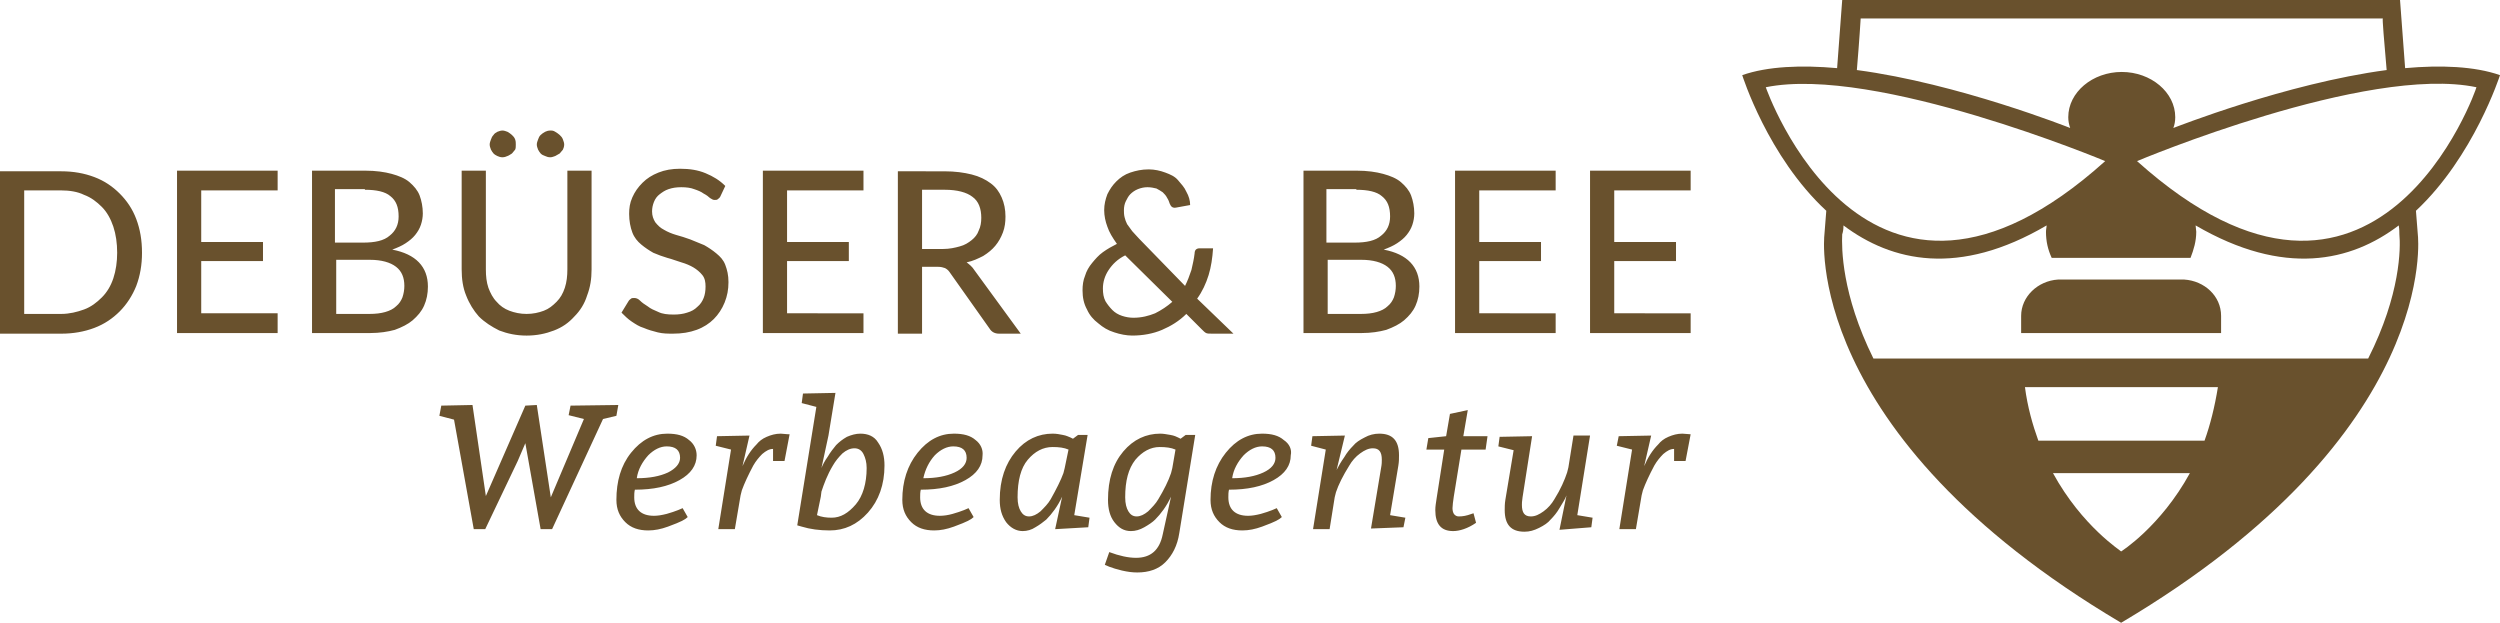 <?xml version="1.0" encoding="UTF-8"?>
<!-- Generator: Adobe Illustrator 27.9.0, SVG Export Plug-In . SVG Version: 6.00 Build 0)  -->
<svg xmlns="http://www.w3.org/2000/svg" xmlns:xlink="http://www.w3.org/1999/xlink" version="1.1" id="Ebene_1" x="0px" y="0px" viewBox="0 0 392.6 97.9" style="enable-background:new 0 0 392.6 97.9;" xml:space="preserve">
<style type="text/css">
	.st0{clip-path:url(#SVGID_00000029007820571478798730000013660361212350983311_);fill:#69512D;}
</style>
<g>
	<defs>
		<rect id="SVGID_1_" y="0" width="392.6" height="97.9"></rect>
	</defs>
	<clipPath id="SVGID_00000050631703788191215830000006488646644237182369_">
		<use xlink:href="#SVGID_1_" style="overflow:visible;"></use>
	</clipPath>
	<path style="clip-path:url(#SVGID_00000050631703788191215830000006488646644237182369_);fill:#69512D;" d="M264.2,68.1   c-0.8,0-1.5,0.2-2.2,0.5s-1.2,0.7-1.6,1.2c-0.9,0.9-1.6,2-2.2,3.4l1.1-4.8l-5.1,0.1l-0.3,1.5l2.4,0.6l-2,12.5h2.6l0.9-5.3L258,77   c0.4-1.1,1-2.4,1.8-3.9c0.4-0.7,0.9-1.3,1.4-1.8c0.6-0.5,1.1-0.8,1.7-0.8v1.9h1.8l0.8-4.2C265.1,68.2,264.6,68.1,264.2,68.1    M249.9,82.8l0.2-1.5l-2.4-0.4l2-12.5h-2.6l-0.8,5l-0.2,0.8c-0.4,1.2-1,2.6-2,4.2c-0.4,0.7-1,1.4-1.7,1.9c-0.7,0.5-1.3,0.8-2,0.8   c-1,0-1.4-0.6-1.4-1.8c0-0.2,0-0.6,0.1-1.2l1.5-9.6l-5.1,0.1l-0.2,1.5l2.4,0.6l-1.3,7.8c-0.1,0.6-0.1,1.2-0.1,1.6   c0,2.3,1,3.4,3.1,3.4c0.8,0,1.5-0.2,2.3-0.6c0.8-0.4,1.4-0.8,1.8-1.3c0.5-0.5,1-1.1,1.4-1.8s0.9-1.4,1.1-2l-1.1,5.4L249.9,82.8z    M231.1,80.7c-0.8,0.3-1.4,0.4-2,0.4c-0.3,0-0.5-0.1-0.7-0.3c-0.2-0.2-0.3-0.6-0.3-1s0.1-1.1,0.2-1.8l1.2-7.4h3.8l0.3-2.1h-3.8   l0.7-4.1l-2.8,0.6l-0.6,3.5l-2.8,0.3l-0.3,1.8h2.8l-1.2,7.7c-0.1,0.7-0.2,1.2-0.2,1.8c0,2.2,0.9,3.3,2.8,3.3c1,0,2.3-0.4,3.6-1.3   l-0.4-1.5L231.1,80.7z M220.4,82.8l0.3-1.5l-2.4-0.4l1.3-7.8c0.1-0.6,0.1-1.1,0.1-1.6c0-2.3-1-3.4-3.1-3.4c-0.8,0-1.6,0.2-2.3,0.6   c-0.8,0.4-1.4,0.8-1.8,1.3c-0.5,0.5-1,1.1-1.4,1.8c-0.5,0.7-0.9,1.4-1.2,2l1.3-5.4l-5.1,0.1l-0.2,1.5l2.3,0.6l-2,12.5h2.6l0.8-5   l0.2-0.8c0.4-1.2,1.1-2.6,2.1-4.2c0.4-0.7,1-1.4,1.7-1.9c0.7-0.5,1.3-0.8,2-0.8c1,0,1.4,0.6,1.4,1.8c0,0.3,0,0.7-0.1,1.2l-1.6,9.6   L220.4,82.8z M195.3,71.5c0.9-0.9,1.9-1.4,2.9-1.4c1.4,0,2.1,0.6,2.1,1.8c0,0.9-0.6,1.7-1.9,2.3c-1.3,0.6-2.9,0.9-4.9,0.9   C193.7,73.7,194.4,72.5,195.3,71.5 M201.6,69.1c-0.8-0.7-1.9-1-3.4-1c-2.2,0-4.1,1-5.7,3c-1.6,2-2.4,4.5-2.4,7.4   c0,1.5,0.5,2.6,1.4,3.5c0.9,0.9,2.1,1.3,3.6,1.3c1,0,2-0.2,3.1-0.6c1.1-0.4,1.8-0.7,2.2-0.9c0.4-0.2,0.7-0.4,0.9-0.6l-0.8-1.4   l-0.7,0.3c-0.5,0.2-1.1,0.4-1.8,0.6c-0.8,0.2-1.4,0.3-2,0.3c-2,0-3.1-1-3.1-2.9c0-0.4,0-0.8,0.1-1.2c2.9,0,5.2-0.5,7-1.5   c1.8-1,2.7-2.3,2.7-3.9C202.9,70.6,202.5,69.7,201.6,69.1 M183.9,74.3c-0.4,1.2-1.1,2.6-2,4.1c-0.4,0.7-1,1.3-1.6,1.9   c-0.6,0.5-1.2,0.8-1.8,0.8c-0.6,0-1-0.3-1.3-0.8c-0.3-0.5-0.5-1.2-0.5-2.2c0-2.6,0.5-4.5,1.6-5.9c1.1-1.3,2.4-2,3.8-2   c1,0,1.8,0.1,2.5,0.4l-0.5,2.9L183.9,74.3z M186.2,68.3l-0.8,0.6l-0.4-0.2c-0.2-0.1-0.6-0.3-1.2-0.4s-1.1-0.2-1.6-0.2   c-2.2,0-4.2,0.9-5.8,2.8c-1.6,1.9-2.4,4.4-2.4,7.6c0,1.4,0.3,2.6,1,3.5c0.7,0.9,1.5,1.4,2.6,1.4c0.7,0,1.4-0.2,2.1-0.6   c0.7-0.4,1.3-0.8,1.7-1.2c0.9-0.9,1.8-2.1,2.5-3.6l-1.3,5.9c-0.5,2.5-1.9,3.7-4.2,3.7c-1.2,0-2.6-0.3-4.2-0.9l-0.7,2l0.7,0.3   c0.5,0.2,1.2,0.4,2,0.6c0.9,0.2,1.6,0.3,2.4,0.3c1.8,0,3.3-0.5,4.4-1.6c1.1-1.1,1.9-2.6,2.2-4.6l2.5-15.4H186.2z M167,74.3   c-0.4,1.1-1.1,2.5-2,4.1c-0.4,0.7-1,1.3-1.6,1.9c-0.6,0.5-1.2,0.8-1.8,0.8c-0.6,0-1-0.3-1.3-0.8c-0.3-0.5-0.5-1.2-0.5-2.2   c0-2.6,0.5-4.6,1.6-5.9c1.1-1.3,2.4-2,3.9-2c1,0,1.8,0.1,2.5,0.4l-0.6,2.9L167,74.3z M170.8,68.3h-1.5l-0.8,0.6l-0.4-0.2   c-0.3-0.1-0.6-0.3-1.2-0.4c-0.5-0.1-1-0.2-1.6-0.2c-2.2,0-4.2,0.9-5.8,2.8c-1.6,1.9-2.5,4.4-2.5,7.6c0,1.4,0.3,2.5,1,3.5   c0.7,0.9,1.6,1.4,2.6,1.4c0.7,0,1.4-0.2,2-0.6c0.7-0.4,1.2-0.8,1.7-1.2c0.9-0.9,1.8-2.1,2.5-3.6l-1.1,5.1l5.2-0.3l0.2-1.5l-2.4-0.4   L170.8,68.3z M146.8,71.5c0.9-0.9,1.9-1.4,2.9-1.4c1.4,0,2.1,0.6,2.1,1.8c0,0.9-0.6,1.7-1.9,2.3c-1.3,0.6-2.9,0.9-4.9,0.9   C145.3,73.7,145.9,72.5,146.8,71.5 M153.2,69.1c-0.8-0.7-1.9-1-3.4-1c-2.2,0-4.1,1-5.7,3c-1.6,2-2.4,4.5-2.4,7.4   c0,1.5,0.5,2.6,1.4,3.5c0.9,0.9,2.1,1.3,3.6,1.3c1,0,2-0.2,3.1-0.6c1.1-0.4,1.8-0.7,2.2-0.9c0.4-0.2,0.7-0.4,0.9-0.6l-0.8-1.4   l-0.7,0.3c-0.5,0.2-1.1,0.4-1.8,0.6s-1.4,0.3-2,0.3c-2,0-3.1-1-3.1-2.9c0-0.4,0-0.8,0.1-1.2c2.9,0,5.2-0.5,7-1.5   c1.8-1,2.7-2.3,2.7-3.9C154.4,70.6,154,69.7,153.2,69.1 M129,77.2c0.4-1.2,0.9-2.6,1.8-4.1c0.4-0.7,0.9-1.3,1.5-1.9   c0.6-0.5,1.2-0.8,1.9-0.8c0.6,0,1.1,0.3,1.4,0.9c0.3,0.6,0.5,1.3,0.5,2.2c0,2.4-0.6,4.4-1.7,5.7c-1.2,1.4-2.4,2.1-3.8,2.1   c-0.8,0-1.6-0.1-2.3-0.4l0.6-2.9L129,77.2z M126.1,61.8l-0.2,1.5l2.3,0.6l-3,18.6l0.7,0.2c1.3,0.4,2.8,0.6,4.4,0.6   c2.3,0,4.3-0.9,6-2.8c1.7-1.9,2.6-4.4,2.6-7.4c0-1.4-0.3-2.6-1-3.6c-0.6-1-1.6-1.4-2.8-1.4c-0.7,0-1.4,0.2-2.1,0.5   c-0.7,0.4-1.2,0.8-1.7,1.3c-0.4,0.5-0.9,1.1-1.3,1.8c-0.5,0.7-0.8,1.3-1,1.8l1.1-5.1l1.1-6.7L126.1,61.8z M122.6,68.1   c-0.8,0-1.5,0.2-2.2,0.5s-1.2,0.7-1.6,1.2c-0.9,0.9-1.6,2-2.2,3.4l1.1-4.8l-5.1,0.1l-0.2,1.5l2.4,0.6l-2,12.5h2.6l0.9-5.3l0.2-0.8   c0.4-1.1,1-2.4,1.8-3.9c0.4-0.7,0.9-1.3,1.4-1.8c0.6-0.5,1.1-0.8,1.7-0.8v1.9h1.8l0.8-4.2C123.4,68.2,123,68.1,122.6,68.1    M101.8,71.5c0.9-0.9,1.9-1.4,2.9-1.4c1.4,0,2.1,0.6,2.1,1.8c0,0.9-0.7,1.7-1.9,2.3c-1.3,0.6-2.9,0.9-4.9,0.9   C100.2,73.7,100.9,72.5,101.8,71.5 M108.2,69.1c-0.8-0.7-1.9-1-3.4-1c-2.2,0-4.1,1-5.7,3c-1.6,2-2.3,4.5-2.3,7.4   c0,1.5,0.5,2.6,1.4,3.5c0.9,0.9,2.1,1.3,3.6,1.3c1,0,2-0.2,3.1-0.6c1.1-0.4,1.8-0.7,2.2-0.9c0.4-0.2,0.7-0.4,0.9-0.6l-0.8-1.4   l-0.7,0.3c-0.5,0.2-1.1,0.4-1.8,0.6c-0.8,0.2-1.4,0.3-2,0.3c-2,0-3.1-1-3.1-2.9c0-0.4,0-0.8,0.1-1.2c2.9,0,5.2-0.5,7-1.5   c1.8-1,2.7-2.3,2.7-3.9C109.4,70.6,109,69.7,108.2,69.1 M76.2,83.1l5.1-10.7l1.2-2.8l2.4,13.5h1.8l8-17.3l2.1-0.5l0.3-1.7l-7.5,0.1   l-0.3,1.5l2.4,0.6l-5.2,12.3l-2.2-14.5l-1.8,0.1l-6.2,14.2l-2.1-14.3l0,0v0l-4.9,0.1L69,65.3l2.3,0.6l3.1,17.2H76.2z"></path>
	<path style="clip-path:url(#SVGID_00000050631703788191215830000006488646644237182369_);fill:#69512D;" d="M253.5,49.3v-8.3h9.7   v-3h-9.7v-8.1h12v-3.1h-15.8v25.5h15.8l0-3.1H253.5z M232.3,49.3v-8.3h9.7v-3h-9.7v-8.1h12v-3.1h-15.8v25.5h15.8l0-3.1H232.3z    M204.7,26.8v25.5h9.2c1.4,0,2.7-0.2,3.8-0.5c1.1-0.4,2.1-0.9,2.8-1.5c0.8-0.7,1.4-1.4,1.8-2.3s0.6-1.9,0.6-3   c0-3.1-1.9-5.1-5.6-5.8c0.8-0.3,1.5-0.6,2.1-1c0.6-0.4,1.1-0.8,1.5-1.3c0.4-0.5,0.7-1,0.9-1.6s0.3-1.2,0.3-1.8c0-1-0.2-2-0.5-2.8   c-0.3-0.8-0.9-1.5-1.6-2.1c-0.7-0.6-1.7-1-2.8-1.3c-1.1-0.3-2.5-0.5-4.1-0.5H204.7z M213,29.8c1.8,0,3.2,0.3,4,1   c0.9,0.7,1.3,1.7,1.3,3.2c0,1.3-0.5,2.3-1.4,3c-0.9,0.8-2.3,1.1-4.2,1.1h-4.4v-8.4H213z M208.5,49.3v-8.5h5.3   c1.8,0,3.2,0.4,4.1,1.1c0.9,0.7,1.3,1.7,1.3,3c0,0.6-0.1,1.2-0.3,1.8c-0.2,0.5-0.5,1-1,1.4c-0.4,0.4-1,0.7-1.7,0.9   c-0.7,0.2-1.5,0.3-2.5,0.3H208.5z M188,46.9c0.8-1.1,1.4-2.4,1.8-3.7c0.4-1.3,0.6-2.7,0.7-4.2h-2.2c-0.2,0-0.4,0.1-0.5,0.2   c-0.1,0.1-0.2,0.3-0.2,0.6c-0.1,0.9-0.3,1.7-0.5,2.6c-0.3,0.9-0.6,1.7-1,2.5l-7.2-7.4c-0.4-0.4-0.8-0.9-1.1-1.2   c-0.3-0.4-0.6-0.8-0.8-1.1c-0.2-0.4-0.3-0.7-0.4-1.1s-0.1-0.8-0.1-1.1c0-0.5,0.1-1,0.3-1.4c0.2-0.4,0.4-0.8,0.7-1.1   c0.3-0.3,0.7-0.6,1.2-0.8c0.5-0.2,1-0.3,1.5-0.3c0.5,0,1,0.1,1.4,0.2c0.4,0.2,0.7,0.4,1,0.6c0.3,0.3,0.5,0.5,0.7,0.9   c0.2,0.3,0.3,0.6,0.4,0.9c0.2,0.5,0.5,0.7,1,0.6l2.2-0.4c0-0.7-0.2-1.4-0.6-2.1c-0.3-0.7-0.8-1.2-1.3-1.8s-1.2-0.9-2-1.2   c-0.8-0.3-1.7-0.5-2.6-0.5c-1.1,0-2,0.2-2.9,0.5c-0.9,0.3-1.6,0.8-2.2,1.4c-0.6,0.6-1,1.2-1.4,2c-0.3,0.8-0.5,1.6-0.5,2.5   c0,0.9,0.2,1.8,0.5,2.6c0.3,0.9,0.8,1.7,1.5,2.7c-0.8,0.4-1.5,0.8-2.2,1.3c-0.7,0.5-1.2,1.1-1.7,1.7c-0.5,0.6-0.9,1.3-1.1,2   c-0.3,0.7-0.4,1.5-0.4,2.3c0,1.1,0.2,2.1,0.7,3c0.4,0.9,1,1.6,1.8,2.2c0.7,0.6,1.5,1.1,2.5,1.4c0.9,0.3,1.9,0.5,2.8,0.5   c1.7,0,3.3-0.3,4.7-0.9c1.4-0.6,2.7-1.4,3.8-2.5l2.4,2.4c0.3,0.3,0.5,0.5,0.7,0.6c0.2,0.1,0.5,0.1,0.9,0.1h3.4L188,46.9z    M184.1,47.4c-0.8,0.7-1.7,1.3-2.7,1.8c-1,0.4-2.1,0.7-3.4,0.7c-0.6,0-1.2-0.1-1.8-0.3c-0.6-0.2-1.1-0.5-1.5-0.9   c-0.4-0.4-0.8-0.9-1.1-1.4c-0.3-0.6-0.4-1.2-0.4-2c0-1,0.3-2,0.9-2.9c0.6-0.9,1.4-1.7,2.6-2.3L184.1,47.4z M153,42.4   c-0.3-0.5-0.8-0.9-1.2-1.2c1-0.2,1.8-0.6,2.6-1c0.8-0.5,1.4-1,1.9-1.6c0.5-0.6,0.9-1.3,1.2-2.1c0.3-0.8,0.4-1.6,0.4-2.5   c0-1.1-0.2-2.1-0.6-3c-0.4-0.9-0.9-1.6-1.7-2.2c-0.8-0.6-1.8-1.1-3-1.4c-1.2-0.3-2.6-0.5-4.3-0.5H141v25.5h3.8V41.9h2.5   c0.5,0,0.8,0.1,1.1,0.2c0.2,0.1,0.5,0.3,0.7,0.6l6.3,8.9c0.3,0.5,0.8,0.8,1.5,0.8h3.4L153,42.4z M144.8,39.1v-9.3h3.6   c1.9,0,3.4,0.4,4.3,1.1c1,0.7,1.4,1.9,1.4,3.3c0,0.7-0.1,1.4-0.4,2c-0.2,0.6-0.6,1.1-1.1,1.5c-0.5,0.4-1.1,0.8-1.9,1   c-0.7,0.2-1.6,0.4-2.6,0.4H144.8z M123.6,49.3v-8.3h9.7v-3h-9.7v-8.1h12v-3.1h-15.8v25.5h15.8l0-3.1H123.6z M113.9,29.2   c-0.9-0.9-1.9-1.5-3.1-2c-1.2-0.5-2.5-0.7-4-0.7c-1.3,0-2.4,0.2-3.4,0.6c-1,0.4-1.8,0.9-2.5,1.6c-0.7,0.7-1.2,1.4-1.6,2.3   c-0.4,0.9-0.5,1.7-0.5,2.6c0,1.1,0.2,2.1,0.5,2.9c0.3,0.8,0.8,1.4,1.4,1.9c0.6,0.5,1.2,0.9,1.9,1.3c0.7,0.3,1.5,0.6,2.2,0.8   c0.8,0.2,1.5,0.5,2.2,0.7c0.7,0.2,1.4,0.5,1.9,0.8s1,0.7,1.4,1.2s0.5,1.1,0.5,1.8c0,0.7-0.1,1.3-0.3,1.8c-0.2,0.5-0.5,1-1,1.4   c-0.4,0.4-0.9,0.7-1.6,0.9c-0.6,0.2-1.3,0.3-2.1,0.3c-1,0-1.8-0.1-2.4-0.4c-0.7-0.3-1.2-0.5-1.7-0.9c-0.5-0.3-0.9-0.6-1.2-0.9   c-0.3-0.3-0.6-0.4-0.9-0.4c-0.2,0-0.4,0-0.5,0.1c-0.1,0.1-0.3,0.2-0.4,0.4l-1.1,1.8c0.5,0.5,1,1,1.6,1.4c0.6,0.4,1.2,0.8,1.9,1   c0.7,0.3,1.4,0.5,2.2,0.7c0.8,0.2,1.6,0.2,2.4,0.2c1.4,0,2.6-0.2,3.7-0.6c1.1-0.4,2-1,2.7-1.7c0.7-0.7,1.3-1.6,1.7-2.6   c0.4-1,0.6-2,0.6-3.2c0-1.1-0.2-1.9-0.5-2.7s-0.8-1.3-1.4-1.8c-0.6-0.5-1.2-0.9-1.9-1.3c-0.7-0.3-1.5-0.6-2.2-0.9   c-0.8-0.3-1.5-0.5-2.2-0.7c-0.7-0.2-1.4-0.5-1.9-0.8c-0.6-0.3-1-0.7-1.4-1.2c-0.3-0.5-0.5-1-0.5-1.7c0-0.5,0.1-1,0.3-1.5   c0.2-0.5,0.5-0.9,0.9-1.2c0.4-0.3,0.8-0.6,1.4-0.8c0.6-0.2,1.2-0.3,2-0.3c0.8,0,1.5,0.1,2,0.3c0.6,0.2,1.1,0.4,1.5,0.7   c0.4,0.2,0.8,0.5,1,0.7c0.3,0.2,0.5,0.3,0.7,0.3c0.2,0,0.4,0,0.5-0.1c0.1-0.1,0.3-0.2,0.4-0.4L113.9,29.2z M88.4,21.9   c-0.1-0.3-0.3-0.5-0.5-0.7c-0.2-0.2-0.4-0.3-0.7-0.5s-0.5-0.2-0.8-0.2c-0.3,0-0.6,0.1-0.8,0.2s-0.5,0.3-0.7,0.5   c-0.2,0.2-0.3,0.4-0.4,0.7c-0.1,0.3-0.2,0.5-0.2,0.8c0,0.3,0.1,0.5,0.2,0.8c0.1,0.2,0.3,0.5,0.4,0.6c0.2,0.2,0.4,0.3,0.7,0.4   c0.2,0.1,0.5,0.2,0.8,0.2c0.3,0,0.5-0.1,0.8-0.2c0.2-0.1,0.5-0.3,0.7-0.4c0.2-0.2,0.3-0.4,0.5-0.6c0.1-0.2,0.2-0.5,0.2-0.8   C88.6,22.4,88.5,22.2,88.4,21.9 M80.9,21.9c-0.1-0.3-0.3-0.5-0.5-0.7c-0.2-0.2-0.4-0.3-0.7-0.5c-0.3-0.1-0.5-0.2-0.8-0.2   c-0.3,0-0.5,0.1-0.8,0.2c-0.2,0.1-0.5,0.3-0.6,0.5c-0.2,0.2-0.3,0.4-0.4,0.7c-0.1,0.3-0.2,0.5-0.2,0.8c0,0.3,0.1,0.5,0.2,0.8   c0.1,0.2,0.3,0.5,0.4,0.6c0.2,0.2,0.4,0.3,0.6,0.4c0.2,0.1,0.5,0.2,0.8,0.2c0.3,0,0.6-0.1,0.8-0.2c0.3-0.1,0.5-0.3,0.7-0.4   c0.2-0.2,0.3-0.4,0.5-0.6C81,23.3,81,23,81,22.7C81,22.4,81,22.2,80.9,21.9 M80,48.8c-0.8-0.3-1.5-0.8-2-1.4   c-0.6-0.6-1-1.4-1.3-2.2c-0.3-0.9-0.4-1.8-0.4-2.9V26.8h-3.8v15.5c0,1.5,0.2,2.9,0.7,4.1c0.5,1.3,1.2,2.4,2,3.3   c0.9,0.9,2,1.6,3.2,2.2c1.3,0.5,2.7,0.8,4.3,0.8c1.6,0,3-0.3,4.3-0.8c1.3-0.5,2.3-1.2,3.2-2.2c0.9-0.9,1.6-2,2-3.3   c0.5-1.3,0.7-2.6,0.7-4.1V26.8h-3.8v15.5c0,1-0.1,2-0.4,2.9c-0.3,0.9-0.7,1.6-1.3,2.2c-0.6,0.6-1.2,1.1-2,1.4   c-0.8,0.3-1.7,0.5-2.7,0.5C81.7,49.3,80.8,49.1,80,48.8 M49,26.8v25.5h9.2c1.4,0,2.7-0.2,3.8-0.5c1.1-0.4,2.1-0.9,2.8-1.5   c0.8-0.7,1.4-1.4,1.8-2.3c0.4-0.9,0.6-1.9,0.6-3c0-3.1-1.9-5.1-5.6-5.8c0.8-0.3,1.5-0.6,2.1-1c0.6-0.4,1.1-0.8,1.5-1.3   c0.4-0.5,0.7-1,0.9-1.6c0.2-0.6,0.3-1.2,0.3-1.8c0-1-0.2-2-0.5-2.8c-0.3-0.8-0.9-1.5-1.6-2.1c-0.7-0.6-1.7-1-2.8-1.3   c-1.1-0.3-2.5-0.5-4.1-0.5H49z M57.3,29.8c1.8,0,3.2,0.3,4,1c0.9,0.7,1.3,1.7,1.3,3.2c0,1.3-0.5,2.3-1.4,3   c-0.9,0.8-2.3,1.1-4.2,1.1h-4.4v-8.4H57.3z M52.8,49.3v-8.5h5.3c1.8,0,3.2,0.4,4.1,1.1c0.9,0.7,1.3,1.7,1.3,3   c0,0.6-0.1,1.2-0.3,1.8c-0.2,0.5-0.5,1-1,1.4c-0.4,0.4-1,0.7-1.7,0.9c-0.7,0.2-1.5,0.3-2.5,0.3H52.8z M31.6,49.3v-8.3h9.7v-3h-9.7   v-8.1h12v-3.1H27.8v25.5h15.8l0-3.1H31.6z M17.8,43.7c-0.4,1.2-1,2.2-1.8,3c-0.8,0.8-1.7,1.5-2.8,1.9c-1.1,0.4-2.3,0.7-3.6,0.7H3.8   V29.9h5.8c1.3,0,2.6,0.2,3.6,0.7c1.1,0.4,2,1.1,2.8,1.9c0.8,0.8,1.4,1.9,1.8,3.1c0.4,1.2,0.6,2.6,0.6,4.1   C18.4,41.1,18.2,42.5,17.8,43.7 M21.4,34.4c-0.6-1.6-1.5-2.9-2.6-4c-1.1-1.1-2.4-2-4-2.6c-1.6-0.6-3.3-0.9-5.2-0.9H0v25.5h9.6   c1.9,0,3.6-0.3,5.2-0.9c1.6-0.6,2.9-1.5,4-2.6c1.1-1.1,2-2.5,2.6-4c0.6-1.6,0.9-3.3,0.9-5.2C22.3,37.7,22,36,21.4,34.4"></path>
	<path style="clip-path:url(#SVGID_00000050631703788191215830000006488646644237182369_);fill:#69512D;" d="M317.4,49.6   c0,0.1,0,0.2,0,0.2l0,0v2.5h31.4v-2.5l0,0c0-0.1,0-0.2,0-0.2c0-3.1-2.6-5.5-5.8-5.7l0,0h-9.4h-1.1h-9.3l0,0   C320,44.1,317.4,46.6,317.4,49.6 M374.8,11c-15.8,2.1-33.2,9-33.5,9.1c0.2-0.5,0.3-1.1,0.3-1.7c0-3.9-3.8-7.1-8.4-7.1   c-4.6,0-8.4,3.2-8.4,7.1c0,0.6,0.1,1.1,0.3,1.7l0,0c0,0-17.6-7-33.5-9.1c0.4-4.7,0.6-8.1,0.6-8.1h41h41   C374.1,2.9,374.4,6.4,374.8,11 M330.6,25.3c-37.6,33.8-53.3-11.6-53.3-11.6C294.5,10.2,330.6,25.3,330.6,25.3 M289.5,35.4   c7.6,5.7,18.1,8.1,31.9,0c0,0.3-0.1,0.6-0.1,1c0,1.5,0.3,2.8,0.9,4.1H344c0.5-1.3,0.9-2.6,0.9-4.1c0-0.3-0.1-0.7-0.1-1   c13.9,8.1,24.4,5.7,31.9,0c0.1,0.6,0.1,1.1,0.1,1.4c0.2,2.1,0.2,9.4-4.9,19.5h-77.7c-5-10.1-5-17.4-4.9-19.5   C289.4,36.5,289.5,36.1,289.5,35.4 M318,60.8h30.3c-0.5,3.1-1.2,5.9-2.1,8.4h-26.1C319.2,66.7,318.4,63.9,318,60.8 M322.4,74.3   h21.5c-4.6,8.4-10.8,12.3-10.8,12.3C333.1,86.5,327,82.7,322.4,74.3 M335.6,25.3c0,0,36.1-15.2,53.3-11.6   C389,13.7,373.3,59.1,335.6,25.3 M377.7,10.7L376.9,0h-42h-1.8h-43.8l-0.8,10.7c-5.6-0.5-10.9-0.3-14.9,1.1c0,0,4,12.8,13.2,21.3   l-0.3,3.8c0,0-3.7,31.1,46.6,60.9c50.3-29.8,46.6-60.9,46.6-60.9l-0.3-3.8c9.1-8.5,13.2-21.3,13.2-21.3   C388.6,10.4,383.3,10.2,377.7,10.7"></path>
</g>
</svg>
